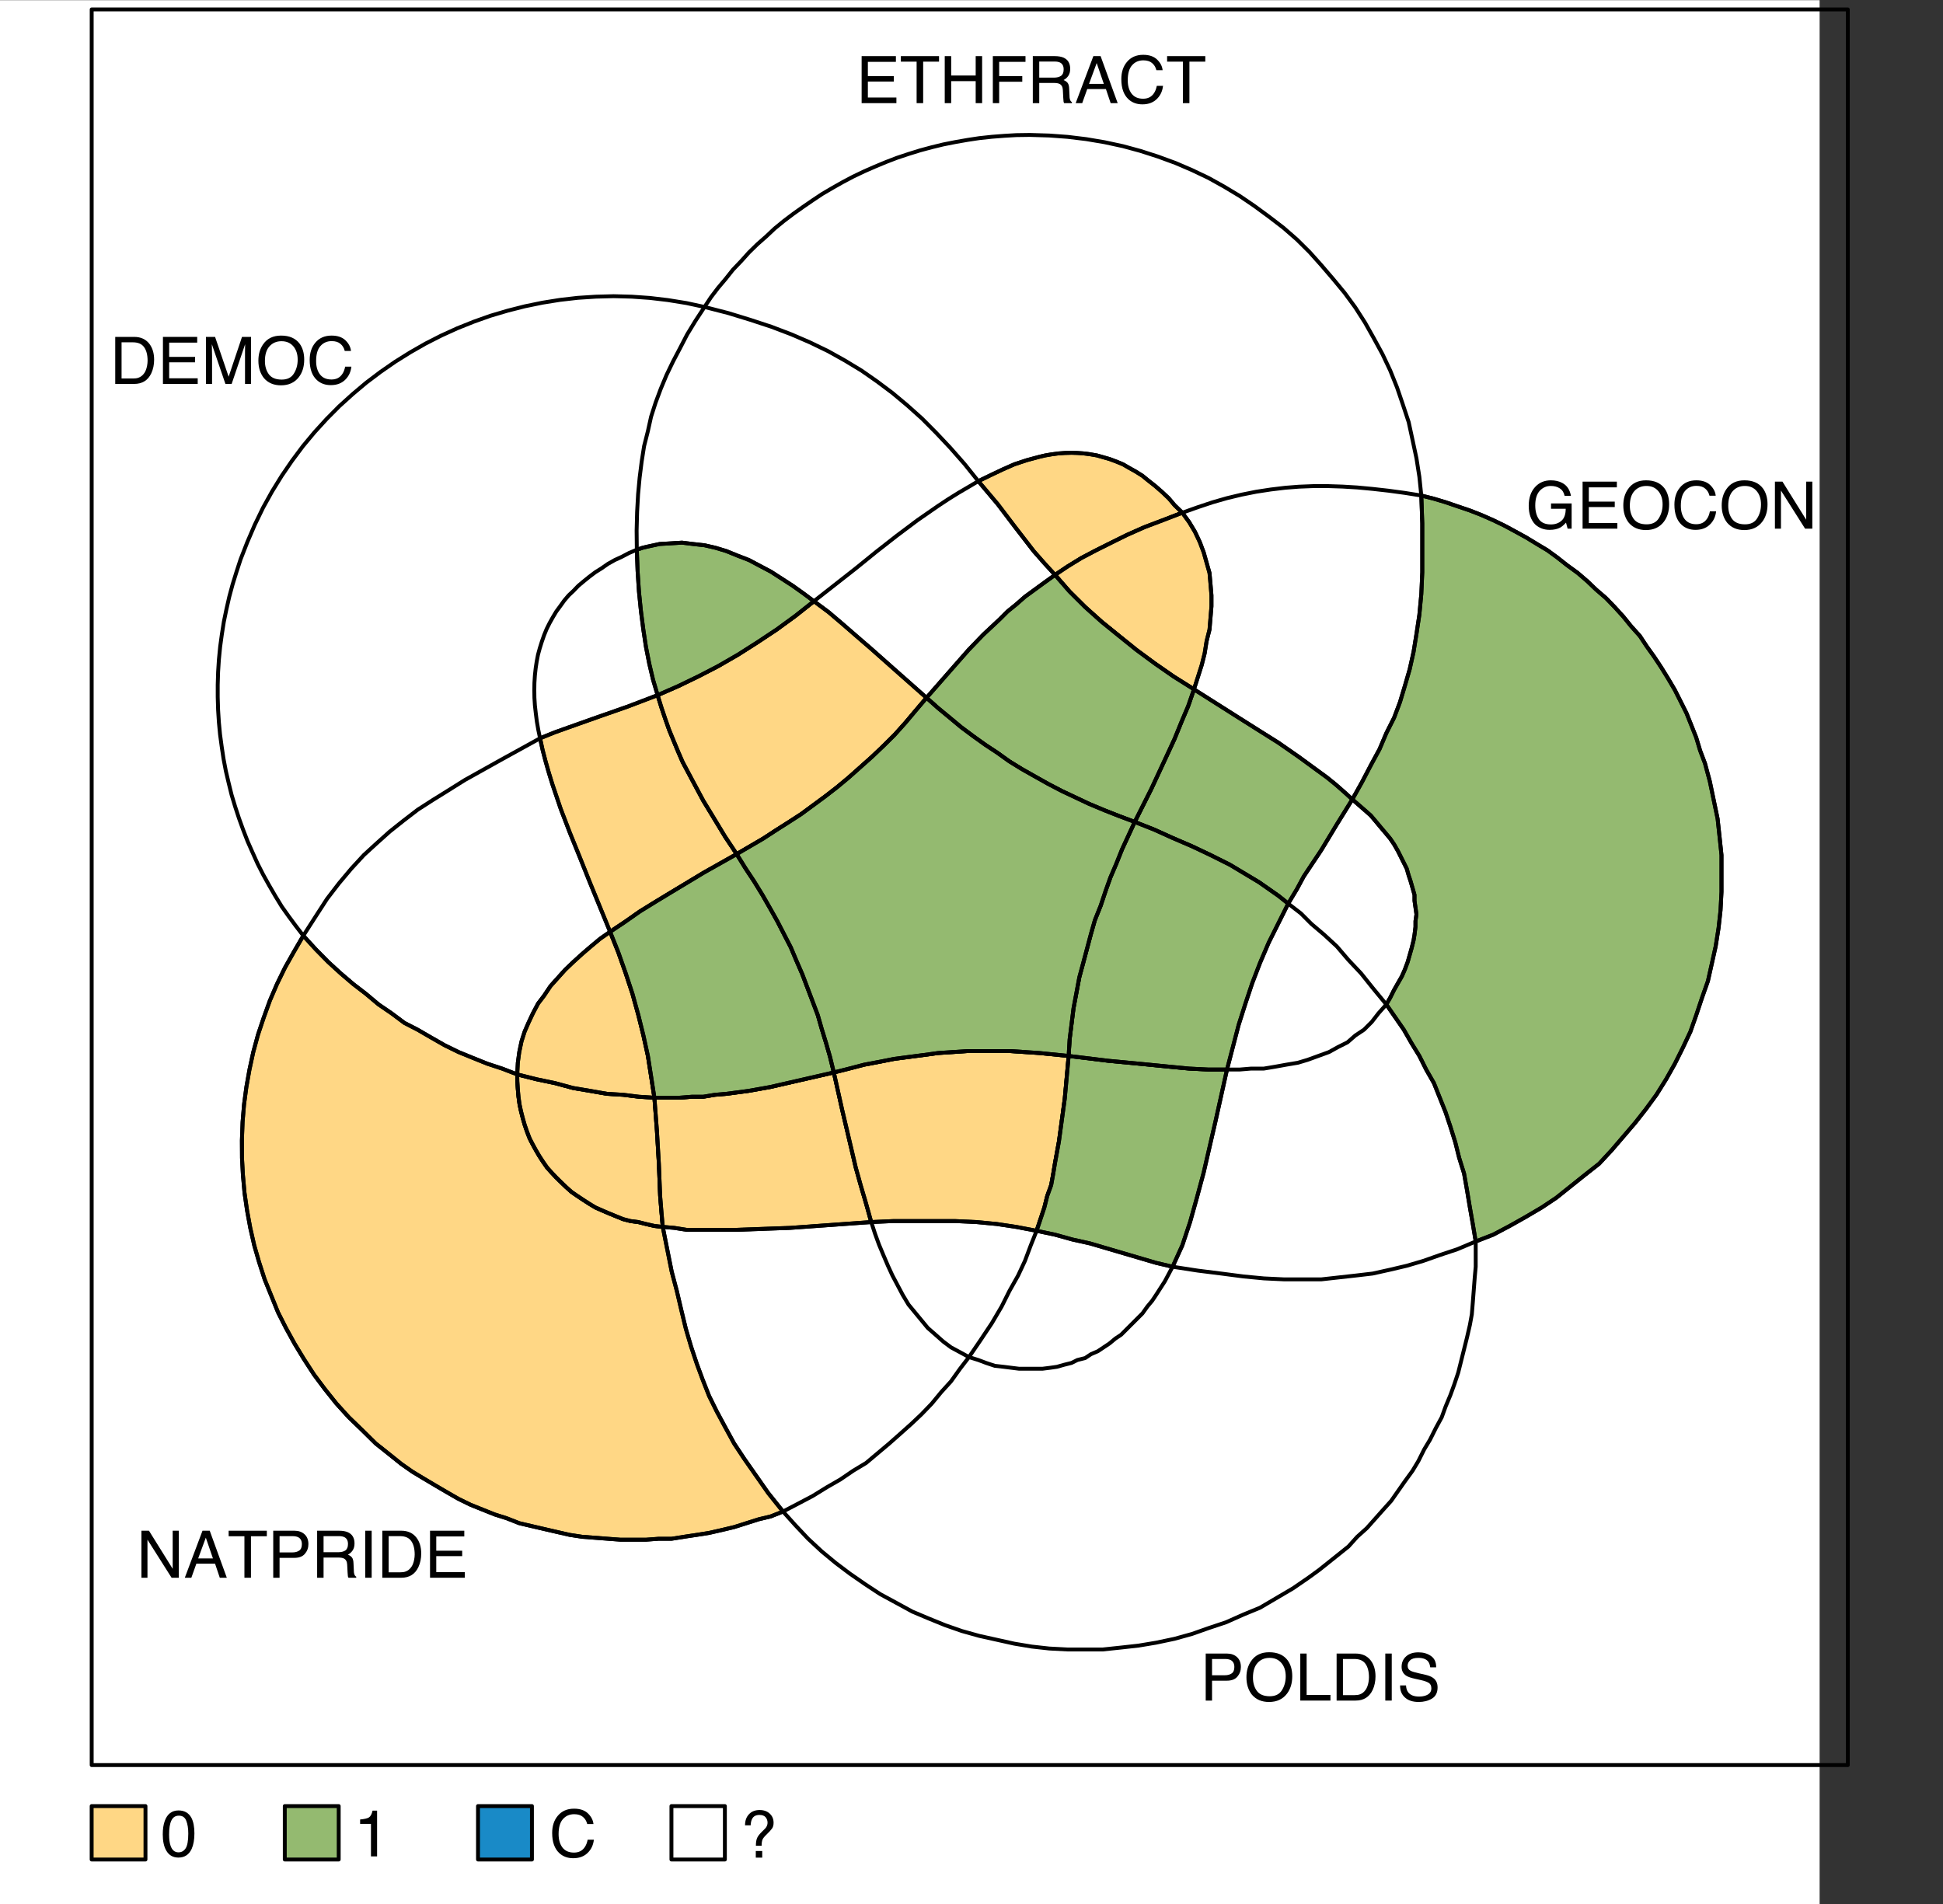 <?xml version="1.0" encoding="UTF-8" standalone="no"?>
<svg
     xmlns:dc="http://purl.org/dc/elements/1.1/"
     xmlns:cc="http://creativecommons.org/ns#"
     xmlns:rdf="http://www.w3.org/1999/02/22-rdf-syntax-ns#"
     xmlns:svg="http://www.w3.org/2000/svg"
     xmlns="http://www.w3.org/2000/svg"
     xmlns:xlink="http://www.w3.org/1999/xlink"
     xmlns:sodipodi="http://sodipodi.sourceforge.net/DTD/sodipodi-0.dtd"
     xmlns:inkscape="http://www.inkscape.org/namespaces/inkscape"
     width="250"
     height="245"
     viewBox="0 0 200 196"
     version="1.1"
     id="svg2"
     inkscape:version="0.91 r13725"
     sodipodi:docname="vennCVF.svg">
    <rect x="0" y="0" width="200" height="196" fill="#333333" stroke="none"/>
    <sodipodi:namedview
         pagecolor="#ffffff"
         bordercolor="#666666"
         borderopacity="1"
         objecttolerance="10"
         gridtolerance="10"
         guidetolerance="10"
         inkscape:pageopacity="0"
         inkscape:pageshadow="2"
         inkscape:window-width="1423"
         inkscape:window-height="809"
         id="namedview217"
         showgrid="false"
         inkscape:showpageshadow="false"
         fit-margin-top="0"
         fit-margin-left="0"
         fit-margin-right="0"
         fit-margin-bottom="0"
         units="px"
         inkscape:zoom="2.269"
         inkscape:cx="143.1"
         inkscape:cy="128.3"
         inkscape:window-x="0"
         inkscape:window-y="0"
         inkscape:window-maximized="0"
         inkscape:current-layer="svg2" />
    <defs
         id="defs4">
        <g
             id="g6">
            <symbol
                 overflow="visible"
                 id="glyph0-0"
                 style="overflow:visible">
                <path
                     style="stroke:none"
                     d="M 0.328,0 0.328,-7.312 6.141,-7.312 6.141,0 Z M 5.219,-0.922 5.219,-6.406 1.25,-6.406 1.25,-0.922 Z"
                     id="path9"
                     inkscape:connector-curvature="0" />
            </symbol>
            <symbol
                 overflow="visible"
                 id="glyph0-1"
                 style="overflow:visible">
                <path
                     style="stroke:none"
                     d="M 3.594,-0.844 C 3.926,-0.844 4.195,-0.879 4.406,-0.953 4.789,-1.078 5.109,-1.328 5.359,-1.703 5.555,-1.992 5.695,-2.367 5.781,-2.828 5.832,-3.109 5.859,-3.367 5.859,-3.609 5.859,-4.516 5.676,-5.219 5.312,-5.719 4.957,-6.219 4.379,-6.469 3.578,-6.469 L 1.812,-6.469 1.812,-0.844 Z M 0.828,-7.312 3.781,-7.312 C 4.789,-7.312 5.57,-6.957 6.125,-6.25 6.625,-5.602 6.875,-4.773 6.875,-3.766 6.875,-2.992 6.727,-2.289 6.437,-1.656 5.914,-0.551 5.031,0 3.781,0 L 0.828,0 Z"
                     id="path12"
                     inkscape:connector-curvature="0" />
            </symbol>
            <symbol
                 overflow="visible"
                 id="glyph0-2"
                 style="overflow:visible">
                <path
                     style="stroke:none"
                     d="M 0.875,-7.312 6.203,-7.312 6.203,-6.422 1.844,-6.422 1.844,-4.203 5.875,-4.203 5.875,-3.359 1.844,-3.359 1.844,-0.875 6.281,-0.875 6.281,0 0.875,0 Z M 3.578,-7.312 Z"
                     id="path15"
                     inkscape:connector-curvature="0" />
            </symbol>
            <symbol
                 overflow="visible"
                 id="glyph0-3"
                 style="overflow:visible">
                <path
                     style="stroke:none"
                     d="M 0.75,-7.312 2.172,-7.312 4.281,-1.125 6.359,-7.312 7.766,-7.312 7.766,0 6.828,0 6.828,-4.312 C 6.828,-4.469 6.828,-4.719 6.828,-5.062 6.836,-5.406 6.844,-5.773 6.844,-6.172 L 4.75,0 3.781,0 1.672,-6.172 1.672,-5.953 C 1.672,-5.766 1.676,-5.488 1.687,-5.125 1.695,-4.758 1.703,-4.488 1.703,-4.312 L 1.703,0 0.75,0 Z"
                     id="path18"
                     inkscape:connector-curvature="0" />
            </symbol>
            <symbol
                 overflow="visible"
                 id="glyph0-4"
                 style="overflow:visible">
                <path
                     style="stroke:none"
                     d="M 3.938,-7.516 C 5.227,-7.516 6.187,-7.098 6.812,-6.266 7.289,-5.617 7.531,-4.789 7.531,-3.781 7.531,-2.688 7.254,-1.781 6.703,-1.062 6.047,-0.207 5.117,0.219 3.922,0.219 2.797,0.219 1.91,-0.156 1.266,-0.906 0.691,-1.625 0.406,-2.531 0.406,-3.625 0.406,-4.613 0.648,-5.457 1.141,-6.156 1.766,-7.062 2.695,-7.516 3.938,-7.516 Z M 4.031,-0.672 C 4.906,-0.672 5.535,-0.984 5.922,-1.609 6.316,-2.234 6.516,-2.953 6.516,-3.766 6.516,-4.629 6.289,-5.32 5.844,-5.844 5.395,-6.375 4.781,-6.641 4,-6.641 3.238,-6.641 2.617,-6.379 2.141,-5.859 1.66,-5.336 1.422,-4.57 1.422,-3.563 1.422,-2.75 1.625,-2.063 2.031,-1.5 2.445,-0.945 3.113,-0.672 4.031,-0.672 Z M 3.969,-7.516 Z"
                     id="path21"
                     inkscape:connector-curvature="0" />
            </symbol>
            <symbol
                 overflow="visible"
                 id="glyph0-5"
                 style="overflow:visible">
                <path
                     style="stroke:none"
                     d="M 3.859,-7.516 C 4.785,-7.516 5.504,-7.27 6.016,-6.781 6.523,-6.289 6.812,-5.738 6.875,-5.125 L 5.906,-5.125 C 5.789,-5.594 5.566,-5.961 5.234,-6.234 4.91,-6.516 4.457,-6.656 3.875,-6.656 3.156,-6.656 2.57,-6.398 2.125,-5.891 1.676,-5.391 1.453,-4.613 1.453,-3.563 1.453,-2.707 1.648,-2.016 2.047,-1.484 2.453,-0.953 3.051,-0.688 3.844,-0.688 4.582,-0.688 5.141,-0.969 5.516,-1.531 5.723,-1.82 5.875,-2.207 5.969,-2.688 L 6.937,-2.688 C 6.852,-1.914 6.566,-1.27 6.078,-0.75 5.504,-0.125 4.723,0.188 3.734,0.188 2.879,0.188 2.164,-0.066 1.594,-0.578 0.832,-1.266 0.453,-2.316 0.453,-3.734 0.453,-4.816 0.738,-5.703 1.312,-6.391 1.926,-7.141 2.773,-7.516 3.859,-7.516 Z M 3.656,-7.516 Z"
                     id="path24"
                     inkscape:connector-curvature="0" />
            </symbol>
            <symbol
                 overflow="visible"
                 id="glyph0-6"
                 style="overflow:visible">
                <path
                     style="stroke:none"
                     d="M 6.109,-7.312 6.109,-6.453 3.641,-6.453 3.641,0 2.625,0 2.625,-6.453 0.172,-6.453 0.172,-7.312 Z"
                     id="path27"
                     inkscape:connector-curvature="0" />
            </symbol>
            <symbol
                 overflow="visible"
                 id="glyph0-7"
                 style="overflow:visible">
                <path
                     style="stroke:none"
                     d="M 0.797,-7.312 1.797,-7.312 1.797,-4.297 5.609,-4.297 5.609,-7.312 6.609,-7.312 6.609,0 5.609,0 5.609,-3.422 1.797,-3.422 1.797,0 0.797,0 Z"
                     id="path30"
                     inkscape:connector-curvature="0" />
            </symbol>
            <symbol
                 overflow="visible"
                 id="glyph0-8"
                 style="overflow:visible">
                <path
                     style="stroke:none"
                     d="M 0.875,-7.312 5.953,-7.312 5.953,-6.422 1.859,-6.422 1.859,-4.203 5.453,-4.203 5.453,-3.328 1.859,-3.328 1.859,0 0.875,0 Z"
                     id="path33"
                     inkscape:connector-curvature="0" />
            </symbol>
            <symbol
                 overflow="visible"
                 id="glyph0-9"
                 style="overflow:visible">
                <path
                     style="stroke:none"
                     d="M 4.187,-3.969 C 4.645,-3.969 5.008,-4.062 5.281,-4.25 5.551,-4.437 5.687,-4.77 5.687,-5.25 5.687,-5.77 5.5,-6.125 5.125,-6.312 4.914,-6.414 4.645,-6.469 4.312,-6.469 L 1.891,-6.469 1.891,-3.969 Z M 0.891,-7.312 4.281,-7.312 C 4.844,-7.312 5.305,-7.234 5.672,-7.078 6.359,-6.766 6.703,-6.187 6.703,-5.344 6.703,-4.906 6.609,-4.547 6.422,-4.266 6.242,-3.984 5.992,-3.758 5.672,-3.594 5.953,-3.477 6.164,-3.328 6.312,-3.141 6.457,-2.953 6.535,-2.645 6.547,-2.219 L 6.594,-1.234 C 6.594,-0.953 6.613,-0.742 6.656,-0.609 6.719,-0.379 6.82,-0.234 6.969,-0.172 L 6.969,0 5.766,0 C 5.723,-0.062 5.691,-0.141 5.672,-0.234 5.66,-0.336 5.645,-0.535 5.625,-0.828 L 5.562,-2.047 C 5.539,-2.523 5.363,-2.844 5.031,-3 4.844,-3.094 4.547,-3.141 4.141,-3.141 L 1.891,-3.141 1.891,0 0.891,0 Z"
                     id="path36"
                     inkscape:connector-curvature="0" />
            </symbol>
            <symbol
                 overflow="visible"
                 id="glyph0-10"
                 style="overflow:visible">
                <path
                     style="stroke:none"
                     d="M 4.531,-3 3.422,-6.234 2.234,-3 Z M 2.906,-7.312 4.031,-7.312 6.687,0 5.594,0 4.859,-2.188 1.953,-2.188 1.172,0 0.156,0 Z M 3.422,-7.312 Z"
                     id="path39"
                     inkscape:connector-curvature="0" />
            </symbol>
            <symbol
                 overflow="visible"
                 id="glyph0-11"
                 style="overflow:visible">
                <path
                     style="stroke:none"
                     d="M 3.938,-7.516 C 4.625,-7.516 5.219,-7.379 5.719,-7.109 6.445,-6.723 6.895,-6.055 7.062,-5.109 L 6.078,-5.109 C 5.961,-5.641 5.711,-6.023 5.328,-6.266 4.953,-6.516 4.484,-6.641 3.922,-6.641 3.242,-6.641 2.672,-6.383 2.203,-5.875 1.742,-5.363 1.516,-4.609 1.516,-3.609 1.516,-2.734 1.703,-2.02 2.078,-1.469 2.461,-0.926 3.086,-0.656 3.953,-0.656 4.609,-0.656 5.156,-0.848 5.594,-1.234 6.031,-1.617 6.25,-2.238 6.25,-3.094 L 3.969,-3.094 3.969,-3.922 7.172,-3.922 7.172,0 6.547,0 6.297,-0.938 C 5.961,-0.57 5.664,-0.316 5.406,-0.172 4.969,0.066 4.414,0.188 3.75,0.188 2.883,0.188 2.141,-0.086 1.516,-0.641 0.836,-1.348 0.5,-2.316 0.5,-3.547 0.5,-4.773 0.828,-5.75 1.484,-6.469 2.117,-7.164 2.938,-7.516 3.938,-7.516 Z M 3.781,-7.516 Z"
                     id="path42"
                     inkscape:connector-curvature="0" />
            </symbol>
            <symbol
                 overflow="visible"
                 id="glyph0-12"
                 style="overflow:visible">
                <path
                     style="stroke:none"
                     d="M 0.781,-7.312 1.953,-7.312 5.641,-1.391 5.641,-7.312 6.594,-7.312 6.594,0 5.469,0 1.719,-5.922 1.719,0 0.781,0 Z M 3.609,-7.312 Z"
                     id="path45"
                     inkscape:connector-curvature="0" />
            </symbol>
            <symbol
                 overflow="visible"
                 id="glyph0-13"
                 style="overflow:visible">
                <path
                     style="stroke:none"
                     d="M 0.875,-7.312 4.172,-7.312 C 4.816,-7.312 5.336,-7.129 5.734,-6.766 6.141,-6.398 6.344,-5.883 6.344,-5.219 6.344,-4.645 6.16,-4.145 5.797,-3.719 5.441,-3.301 4.898,-3.094 4.172,-3.094 L 1.859,-3.094 1.859,0 0.875,0 Z M 5.328,-5.219 C 5.328,-5.75 5.129,-6.113 4.734,-6.312 4.516,-6.414 4.219,-6.469 3.844,-6.469 L 1.859,-6.469 1.859,-3.938 3.844,-3.938 C 4.281,-3.938 4.633,-4.031 4.906,-4.219 5.187,-4.406 5.328,-4.738 5.328,-5.219 Z"
                     id="path48"
                     inkscape:connector-curvature="0" />
            </symbol>
            <symbol
                 overflow="visible"
                 id="glyph0-14"
                 style="overflow:visible">
                <path
                     style="stroke:none"
                     d="M 0.781,-7.312 1.766,-7.312 1.766,-0.875 5.469,-0.875 5.469,0 0.781,0 Z"
                     id="path51"
                     inkscape:connector-curvature="0" />
            </symbol>
            <symbol
                 overflow="visible"
                 id="glyph0-15"
                 style="overflow:visible">
                <path
                     style="stroke:none"
                     d="M 1,-7.312 2,-7.312 2,0 1,0 Z"
                     id="path54"
                     inkscape:connector-curvature="0" />
            </symbol>
            <symbol
                 overflow="visible"
                 id="glyph0-16"
                 style="overflow:visible">
                <path
                     style="stroke:none"
                     d="M 1.422,-2.359 C 1.441,-1.941 1.539,-1.602 1.719,-1.344 2.051,-0.863 2.629,-0.625 3.453,-0.625 3.828,-0.625 4.164,-0.676 4.469,-0.781 5.062,-0.988 5.359,-1.359 5.359,-1.891 5.359,-2.285 5.234,-2.566 4.984,-2.734 4.734,-2.898 4.336,-3.047 3.797,-3.172 L 2.813,-3.391 C 2.164,-3.535 1.707,-3.695 1.437,-3.875 0.969,-4.187 0.734,-4.645 0.734,-5.25 0.734,-5.906 0.961,-6.441 1.422,-6.859 1.879,-7.285 2.523,-7.5 3.359,-7.5 4.117,-7.5 4.766,-7.312 5.297,-6.937 5.836,-6.57 6.109,-5.984 6.109,-5.172 L 5.187,-5.172 C 5.133,-5.566 5.023,-5.867 4.859,-6.078 4.555,-6.453 4.047,-6.641 3.328,-6.641 2.742,-6.641 2.32,-6.516 2.063,-6.266 1.801,-6.023 1.672,-5.742 1.672,-5.422 1.672,-5.055 1.82,-4.797 2.125,-4.641 2.32,-4.523 2.766,-4.391 3.453,-4.234 L 4.484,-4 C 4.973,-3.883 5.352,-3.727 5.625,-3.531 6.094,-3.195 6.328,-2.703 6.328,-2.047 6.328,-1.234 6.031,-0.648 5.437,-0.297 4.852,0.047 4.172,0.219 3.391,0.219 2.473,0.219 1.758,-0.016 1.25,-0.484 0.738,-0.941 0.488,-1.566 0.5,-2.359 Z M 3.422,-7.516 Z"
                     id="path57"
                     inkscape:connector-curvature="0" />
            </symbol>
            <symbol
                 overflow="visible"
                 id="glyph0-17"
                 style="overflow:visible">
                <path
                     style="stroke:none"
                     d="M 2.766,-7.141 C 3.68,-7.141 4.348,-6.758 4.766,-6 5.078,-5.406 5.234,-4.598 5.234,-3.578 5.234,-2.609 5.094,-1.805 4.812,-1.172 4.395,-0.266 3.707,0.188 2.75,0.188 1.895,0.188 1.258,-0.18 0.844,-0.922 0.488,-1.547 0.312,-2.379 0.312,-3.422 0.312,-4.234 0.414,-4.93 0.625,-5.516 1.02,-6.598 1.734,-7.141 2.766,-7.141 Z M 2.75,-0.625 C 3.219,-0.625 3.586,-0.828 3.859,-1.234 4.141,-1.648 4.281,-2.422 4.281,-3.547 4.281,-4.348 4.176,-5.008 3.969,-5.531 3.77,-6.062 3.383,-6.328 2.813,-6.328 2.281,-6.328 1.895,-6.078 1.656,-5.578 1.414,-5.086 1.297,-4.359 1.297,-3.391 1.297,-2.66 1.375,-2.078 1.531,-1.641 1.77,-0.961 2.176,-0.625 2.75,-0.625 Z"
                     id="path60"
                     inkscape:connector-curvature="0" />
            </symbol>
            <symbol
                 overflow="visible"
                 id="glyph0-18"
                 style="overflow:visible">
                <path
                     style="stroke:none"
                     d="M 0.969,-5.047 0.969,-5.734 C 1.625,-5.797 2.078,-5.898 2.328,-6.047 2.586,-6.203 2.781,-6.555 2.906,-7.109 L 3.609,-7.109 3.609,0 2.656,0 2.656,-5.047 Z"
                     id="path63"
                     inkscape:connector-curvature="0" />
            </symbol>
            <symbol
                 overflow="visible"
                 id="glyph0-19"
                 style="overflow:visible">
                <path
                     style="stroke:none"
                     d="M 2.453,-1.031 3.453,-1.031 3.453,0 2.453,0 Z M 0.781,-5.031 C 0.781,-5.75 0.984,-6.32 1.391,-6.75 1.797,-7.187 2.348,-7.406 3.047,-7.406 3.703,-7.406 4.227,-7.219 4.625,-6.844 5.02,-6.477 5.219,-6.004 5.219,-5.422 5.219,-5.066 5.145,-4.781 5,-4.562 4.852,-4.344 4.562,-4.02 4.125,-3.594 3.801,-3.289 3.594,-3.031 3.5,-2.813 3.406,-2.594 3.359,-2.273 3.359,-1.859 L 2.469,-1.859 C 2.469,-2.336 2.523,-2.723 2.641,-3.016 2.754,-3.305 3.004,-3.641 3.391,-4.016 L 3.781,-4.406 C 3.906,-4.52 4.004,-4.633 4.078,-4.75 4.211,-4.969 4.281,-5.195 4.281,-5.437 4.281,-5.758 4.18,-6.039 3.984,-6.281 3.785,-6.52 3.461,-6.641 3.016,-6.641 2.461,-6.641 2.082,-6.43 1.875,-6.016 1.75,-5.785 1.676,-5.457 1.656,-5.031 Z"
                     id="path66"
                     inkscape:connector-curvature="0" />
            </symbol>
        </g>
    </defs>
    <rect
         id="rect69"
         style="fill:#ffffff;fill-opacity:1;stroke:none"
         height="196"
         width="187.3"
         y="0.019"
         x="0" />
    <path
         inkscape:connector-curvature="0"
         id="path71"
         d="M 53.24,110.6 53.25,111.3 53.3,112.1 53.37,112.9 53.48,113.7 53.63,114.4 53.81,115.1 54.01,115.8 54.25,116.5 54.52,117.2 54.83,117.8 55.16,118.4 55.51,119 55.9,119.6 56.32,120.2 56.77,120.7 57.24,121.2 57.75,121.7 58.27,122.2 58.83,122.7 59.41,123.1 60.01,123.5 60.63,123.9 61.29,124.3 61.97,124.6 62.67,124.9 63.4,125.2 64.14,125.5 64.91,125.7 65.7,125.8 66.49,126 67.36,126.2 68.22,126.3 69.14,130.9 69.67,132.9 70.14,134.9 70.6,136.8 71.13,138.6 71.73,140.4 72.32,142 72.99,143.7 73.78,145.3 74.64,146.9 75.57,148.6 76.63,150.2 77.82,151.9 79.08,153.7 80.6,155.6 79.34,156.1 78.09,156.4 76.83,156.8 75.57,157.2 74.31,157.5 72.99,157.8 71.73,158 70.4,158.2 69.14,158.4 67.82,158.4 66.49,158.5 65.18,158.5 63.87,158.5 62.55,158.4 61.24,158.3 59.93,158.2 58.63,158 57.32,157.7 56.02,157.4 54.73,157.1 53.45,156.8 52.18,156.3 50.92,155.9 49.67,155.4 48.43,154.9 47.2,154.3 45.98,153.6 44.79,152.9 43.61,152.2 42.45,151.5 41.31,150.7 40.19,149.8 38.68,148.6 37.26,147.2 35.91,145.9 34.64,144.5 33.44,143 32.32,141.5 31.28,139.9 30.31,138.3 29.43,136.7 28.62,135.1 27.89,133.3 27.24,131.7 26.66,129.9 26.17,128.2 25.76,126.4 25.43,124.6 25.17,122.8 25,120.9 24.91,119.2 24.9,117.4 24.97,115.5 25.12,113.7 25.36,111.9 25.68,110.1 26.07,108.3 26.56,106.5 27.13,104.8 27.78,103 28.51,101.3 29.33,99.62 30.23,98.02 31.22,96.32 32.5,97.72 33.78,99.02 35.07,100.2 36.36,101.3 37.66,102.3 38.97,103.4 40.29,104.3 41.63,105.3 42.99,106 44.37,106.8 45.77,107.6 47.2,108.3 48.67,108.9 50.16,109.5 51.68,110 Z"
         style="fill:#ffd785;fill-opacity:1;fill-rule:nonzero;stroke:#000000;stroke-width:0.4;stroke-linecap:round;stroke-linejoin:round;stroke-miterlimit:10;stroke-dasharray:none;stroke-opacity:1" />
    <path
         inkscape:connector-curvature="0"
         id="path73"
         d="M 53.24,110.6 53.25,111.3 53.3,112.1 53.37,112.9 53.48,113.7 53.63,114.4 53.81,115.1 54.01,115.8 54.25,116.5 54.52,117.2 54.83,117.8 55.16,118.4 55.51,119 55.9,119.6 56.32,120.2 56.77,120.7 57.24,121.2 57.75,121.7 58.27,122.2 58.83,122.7 59.41,123.1 60.01,123.5 60.63,123.9 61.29,124.3 61.97,124.6 62.67,124.9 63.4,125.2 64.14,125.5 64.91,125.7 65.7,125.8 66.49,126 67.36,126.2 68.22,126.3 68.08,124.7 67.95,123.1 67.82,119.8 67.62,116.4 67.49,114.7 67.36,113 65.77,112.9 64.16,112.7 62.49,112.6 60.77,112.3 58.99,112 57.14,111.5 55.23,111.1 Z"
         style="fill:#ffd785;fill-opacity:1;fill-rule:nonzero;stroke:#000000;stroke-width:0.4;stroke-linecap:round;stroke-linejoin:round;stroke-miterlimit:10;stroke-dasharray:none;stroke-opacity:1" />
    <path
         inkscape:connector-curvature="0"
         id="path75"
         d="M 68.22,126.3 69.41,126.4 70.67,126.6 71.93,126.6 73.18,126.6 75.83,126.6 78.55,126.5 81.33,126.4 84.11,126.2 89.68,125.8 89.15,123.9 88.62,122.1 88.09,120.2 87.62,118.2 86.7,114.3 85.83,110.4 81.46,111.4 79.28,111.9 77.03,112.3 74.77,112.6 73.58,112.7 72.39,112.9 71.2,112.9 69.94,113 68.68,113 67.36,113 67.49,114.7 67.62,116.4 67.82,119.8 67.95,123.1 68.08,124.7 Z"
         style="fill:#ffd785;fill-opacity:1;fill-rule:nonzero;stroke:#000000;stroke-width:0.4;stroke-linecap:round;stroke-linejoin:round;stroke-miterlimit:10;stroke-dasharray:none;stroke-opacity:1" />
    <path
         inkscape:connector-curvature="0"
         id="path77"
         d="M 121.7,52.78 119.7,53.55 117.8,54.27 116,55.07 114.4,55.86 112.8,56.66 111.3,57.45 109.9,58.31 108.6,59.18 107.5,57.98 106.4,56.73 104.5,54.27 102.7,51.9 100.7,49.53 102,48.9 103.2,48.33 104.4,47.8 105.7,47.37 107,47.02 107.6,46.88 108.3,46.76 108.9,46.68 109.6,46.63 110.3,46.61 110.9,46.63 111.5,46.67 112.2,46.76 112.9,46.88 113.5,47.05 114.2,47.25 114.9,47.51 115.6,47.8 116.2,48.15 116.9,48.54 117.6,48.98 118.2,49.47 118.9,50.02 119.6,50.63 120.3,51.29 120.9,52 Z"
         style="fill:#ffd785;fill-opacity:1;fill-rule:nonzero;stroke:#000000;stroke-width:0.4;stroke-linecap:round;stroke-linejoin:round;stroke-miterlimit:10;stroke-dasharray:none;stroke-opacity:1" />
    <path
         inkscape:connector-curvature="0"
         id="path79"
         d="M 121.7,52.78 119.7,53.55 117.8,54.27 116,55.07 114.4,55.86 112.8,56.66 111.3,57.45 109.9,58.31 108.6,59.18 110.1,60.9 111.7,62.49 113.4,64.01 115.2,65.47 117,66.92 118.9,68.32 120.8,69.64 122.9,70.96 123.3,69.71 123.7,68.45 124,67.26 124.2,66 124.5,64.81 124.6,63.61 124.7,62.42 124.7,61.29 124.6,60.1 124.5,58.98 124.2,57.92 123.9,56.86 123.5,55.8 123,54.74 122.4,53.74 Z"
         style="fill:#ffd785;fill-opacity:1;fill-rule:nonzero;stroke:#000000;stroke-width:0.4;stroke-linecap:round;stroke-linejoin:round;stroke-miterlimit:10;stroke-dasharray:none;stroke-opacity:1" />
    <path
         inkscape:connector-curvature="0"
         id="path81"
         d="M 89.68,125.8 91.93,125.7 94.11,125.7 96.23,125.7 98.35,125.7 100.5,125.8 102.6,126 104.6,126.3 106.7,126.7 107.1,125.5 107.5,124.3 107.8,123.1 108.2,122 108.4,120.9 108.6,119.7 109,117.5 109.3,115.3 109.6,113.1 110,108.7 107,108.4 105.5,108.3 104,108.2 102.5,108.2 101.1,108.2 99.54,108.2 98.09,108.3 96.56,108.4 95.11,108.6 93.58,108.8 92.06,109 90.54,109.3 88.95,109.6 87.42,110 85.83,110.4 86.7,114.3 87.62,118.2 88.09,120.2 88.62,122.1 89.15,123.9 Z"
         style="fill:#ffd785;fill-opacity:1;fill-rule:nonzero;stroke:#000000;stroke-width:0.4;stroke-linecap:round;stroke-linejoin:round;stroke-miterlimit:10;stroke-dasharray:none;stroke-opacity:1" />
    <path
         inkscape:connector-curvature="0"
         id="path83"
         d="M 75.83,87.92 72.46,89.82 69.14,91.82 67.49,92.82 65.87,93.82 64.3,94.92 62.8,95.92 60.71,90.82 59.67,88.22 58.66,85.73 57.72,83.28 56.87,80.77 56.5,79.57 56.16,78.38 55.85,77.19 55.59,76 57.07,75.4 58.55,74.87 61.54,73.81 64.57,72.75 66.12,72.16 67.69,71.56 68.08,72.82 68.48,74.01 68.88,75.14 69.34,76.26 69.81,77.39 70.27,78.45 71.33,80.44 72.39,82.42 73.52,84.28 74.64,86.13 Z"
         style="fill:#ffd785;fill-opacity:1;fill-rule:nonzero;stroke:#000000;stroke-width:0.4;stroke-linecap:round;stroke-linejoin:round;stroke-miterlimit:10;stroke-dasharray:none;stroke-opacity:1" />
    <path
         inkscape:connector-curvature="0"
         id="path85"
         d="M 62.8,95.92 61.79,96.62 60.83,97.42 59.9,98.22 59.02,99.02 58.18,99.82 57.39,100.7 56.67,101.5 56,102.5 55.39,103.3 54.86,104.3 54.39,105.3 54,106.2 53.68,107.2 53.45,108.3 53.3,109.4 53.24,110.6 55.23,111.1 57.14,111.5 58.99,112 60.77,112.3 62.49,112.6 64.16,112.7 65.77,112.9 67.36,113 67.02,110.8 66.69,108.7 66.23,106.6 65.71,104.5 65.1,102.3 64.41,100.2 63.64,98.02 Z"
         style="fill:#ffd785;fill-opacity:1;fill-rule:nonzero;stroke:#000000;stroke-width:0.4;stroke-linecap:round;stroke-linejoin:round;stroke-miterlimit:10;stroke-dasharray:none;stroke-opacity:1" />
    <path
         inkscape:connector-curvature="0"
         id="path87"
         d="M 95.37,71.83 94.25,73.15 93.19,74.41 92.06,75.67 90.93,76.79 89.74,77.92 88.55,78.98 87.36,80.04 86.17,81.03 84.97,81.96 83.71,82.89 82.46,83.81 81.13,84.67 79.87,85.47 78.55,86.33 75.83,87.92 74.64,86.13 73.52,84.28 72.39,82.42 71.33,80.44 70.27,78.45 69.81,77.39 69.34,76.26 68.88,75.14 68.48,74.01 68.08,72.82 67.69,71.56 69.81,70.63 71.86,69.64 73.91,68.58 75.97,67.39 77.95,66.13 79.94,64.81 81.86,63.41 83.78,61.89 85.3,63.02 86.7,64.21 88.15,65.47 89.61,66.73 92.52,69.31 Z"
         style="fill:#ffd785;fill-opacity:1;fill-rule:nonzero;stroke:#000000;stroke-width:0.4;stroke-linecap:round;stroke-linejoin:round;stroke-miterlimit:10;stroke-dasharray:none;stroke-opacity:1" />
    <path
         inkscape:connector-curvature="0"
         id="path89"
         d="M 151.9,127.8 153.7,127.1 155.4,126.2 157,125.3 158.7,124.3 160.2,123.3 161.7,122.1 163.2,120.9 164.6,119.8 165.9,118.4 167.1,117 168.3,115.6 169.4,114.2 170.5,112.7 171.5,111.1 172.4,109.5 173.2,107.9 174,106.2 174.6,104.5 175.2,102.7 175.8,101 176.2,99.22 176.6,97.42 176.9,95.52 177.1,93.72 177.2,91.82 177.2,90.02 177.2,88.02 177,86.13 176.8,84.28 176.4,82.36 176,80.44 175.5,78.58 175,77.26 174.6,75.93 174.1,74.67 173.6,73.42 173,72.22 172.4,71.03 171.7,69.84 171,68.71 170.3,67.65 169.5,66.53 168.8,65.47 167.9,64.47 167.1,63.48 166.2,62.49 165.3,61.56 164.3,60.7 163.4,59.84 162.4,58.98 161.3,58.18 160.3,57.39 159.3,56.66 158.2,56 157.1,55.33 155.9,54.67 154.8,54.08 153.7,53.55 152.5,53.02 151.3,52.55 150,52.11 148.8,51.7 147.6,51.34 146.3,51.01 146.4,53.88 146.4,56.53 146.4,58.91 146.3,61.16 146.1,63.28 145.8,65.27 145.5,67.12 145.1,68.91 144.6,70.63 144.1,72.29 143.5,73.88 142.7,75.47 142,77.12 141.1,78.78 140.2,80.5 139.2,82.29 140.5,83.42 141.1,83.95 141.6,84.54 142.1,85.14 142.6,85.73 143.1,86.33 143.5,86.92 143.9,87.62 144.2,88.22 144.5,88.82 144.8,89.42 145,90.12 145.2,90.72 145.4,91.42 145.6,92.12 145.6,92.72 145.7,93.42 145.8,94.12 145.7,94.82 145.7,95.42 145.6,96.22 145.5,96.82 145.3,97.62 145.1,98.32 144.9,99.02 144.6,99.82 144.3,100.5 143.9,101.2 143.5,101.9 143.1,102.7 142.7,103.4 143.6,104.7 144.5,106 145.3,107.4 146.1,108.7 146.8,110.1 147.6,111.5 148.2,113 148.8,114.5 149.3,116 149.8,117.6 150.2,119.2 150.7,120.8 151,122.5 151.3,124.3 151.6,126 Z"
         style="fill:#94ba70;fill-opacity:1;fill-rule:nonzero;stroke:#000000;stroke-width:0.4;stroke-linecap:round;stroke-linejoin:round;stroke-miterlimit:10;stroke-dasharray:none;stroke-opacity:1" />
    <path
         inkscape:connector-curvature="0"
         id="path91"
         d="M 106.7,126.7 108.6,127.1 110.4,127.6 112.2,128 113.9,128.5 117.3,129.5 119,130 120.7,130.4 121.2,129.3 121.7,128.2 122.1,127 122.5,125.8 123.2,123.3 123.9,120.7 124.5,118.1 125.1,115.5 126.3,110.1 124.4,110.1 122.4,110 120.3,109.8 118.3,109.6 114.1,109.2 110,108.7 109.6,113.1 109.3,115.3 109,117.5 108.6,119.7 108.4,120.9 108.2,122 107.8,123.1 107.5,124.3 107.1,125.5 Z"
         style="fill:#94ba70;fill-opacity:1;fill-rule:nonzero;stroke:#000000;stroke-width:0.4;stroke-linecap:round;stroke-linejoin:round;stroke-miterlimit:10;stroke-dasharray:none;stroke-opacity:1" />
    <path
         inkscape:connector-curvature="0"
         id="path93"
         d="M 75.83,87.92 72.46,89.82 69.14,91.82 67.49,92.82 65.87,93.82 64.3,94.92 62.8,95.92 63.64,98.02 64.41,100.2 65.1,102.3 65.71,104.5 66.23,106.6 66.69,108.7 67.02,110.8 67.36,113 68.68,113 69.94,113 71.2,112.9 72.39,112.9 73.58,112.7 74.77,112.6 77.03,112.3 79.28,111.9 81.46,111.4 85.83,110.4 85.44,108.8 85.04,107.4 84.58,105.9 84.18,104.5 83.65,103.1 83.12,101.7 82.59,100.3 81.99,98.92 81.4,97.52 80.73,96.22 80.01,94.82 79.28,93.52 78.48,92.12 77.62,90.72 76.76,89.42 Z"
         style="fill:#94ba70;fill-opacity:1;fill-rule:nonzero;stroke:#000000;stroke-width:0.4;stroke-linecap:round;stroke-linejoin:round;stroke-miterlimit:10;stroke-dasharray:none;stroke-opacity:1" />
    <path
         inkscape:connector-curvature="0"
         id="path95"
         d="M 67.69,71.56 67.22,69.97 66.83,68.32 66.49,66.59 66.22,64.81 65.97,62.88 65.77,60.9 65.63,58.78 65.55,56.59 66.14,56.39 66.69,56.26 67.89,56 69.08,55.93 70.2,55.86 71.33,56 72.52,56.13 73.65,56.39 74.77,56.73 75.9,57.19 77.09,57.65 78.22,58.25 79.34,58.84 80.47,59.57 81.6,60.3 82.72,61.1 83.78,61.89 81.86,63.41 79.94,64.81 77.95,66.13 75.97,67.39 73.91,68.58 71.86,69.64 69.81,70.63 Z"
         style="fill:#94ba70;fill-opacity:1;fill-rule:nonzero;stroke:#000000;stroke-width:0.4;stroke-linecap:round;stroke-linejoin:round;stroke-miterlimit:10;stroke-dasharray:none;stroke-opacity:1" />
    <path
         inkscape:connector-curvature="0"
         id="path97"
         d="M 139.2,82.29 137.6,84.87 136,87.52 134.2,90.22 133.5,91.52 132.6,93.02 131.6,92.22 130.6,91.52 129.6,90.82 128.6,90.22 127.6,89.62 126.6,89.02 124.6,88.02 122.7,87.12 120.7,86.26 118.8,85.4 116.8,84.61 118.5,81.23 120.1,77.79 120.9,76.06 121.6,74.34 122.3,72.69 122.9,70.96 127.3,73.75 129.5,75.14 131.6,76.46 133.7,77.92 135.6,79.31 136.6,80.04 137.5,80.77 138.4,81.56 Z"
         style="fill:#94ba70;fill-opacity:1;fill-rule:nonzero;stroke:#000000;stroke-width:0.4;stroke-linecap:round;stroke-linejoin:round;stroke-miterlimit:10;stroke-dasharray:none;stroke-opacity:1" />
    <path
         inkscape:connector-curvature="0"
         id="path99"
         d="M 108.6,59.18 107.5,59.97 106.5,60.7 105.5,61.43 104.6,62.22 103.7,62.95 102.9,63.75 101.2,65.34 99.68,66.92 98.22,68.58 95.37,71.83 96.56,72.89 97.76,73.88 98.95,74.87 100.2,75.8 101.4,76.66 102.7,77.52 103.9,78.38 105.2,79.18 106.6,79.97 107.9,80.7 109.3,81.43 110.7,82.09 112.1,82.75 113.7,83.42 115.2,84.01 116.8,84.61 118.5,81.23 120.1,77.79 120.9,76.06 121.6,74.34 122.3,72.69 122.9,70.96 120.8,69.64 118.9,68.32 117,66.92 115.2,65.47 113.4,64.01 111.7,62.49 110.1,60.9 Z"
         style="fill:#94ba70;fill-opacity:1;fill-rule:nonzero;stroke:#000000;stroke-width:0.4;stroke-linecap:round;stroke-linejoin:round;stroke-miterlimit:10;stroke-dasharray:none;stroke-opacity:1" />
    <path
         inkscape:connector-curvature="0"
         id="path101"
         d="M 132.6,93.02 131.6,95.02 130.6,97.02 129.7,99.12 128.9,101.2 128.2,103.3 127.5,105.5 126.9,107.8 126.3,110.1 124.4,110.1 122.4,110 120.3,109.8 118.3,109.6 114.1,109.2 110,108.7 110.1,107 110.3,105.4 110.5,103.8 110.8,102.2 111.1,100.6 111.5,99.12 111.9,97.62 112.3,96.12 112.7,94.72 113.3,93.22 113.8,91.72 114.3,90.32 114.9,88.92 115.5,87.42 116.8,84.61 118.8,85.4 120.7,86.26 122.7,87.12 124.6,88.02 126.6,89.02 127.6,89.62 128.6,90.22 129.6,90.82 130.6,91.52 131.6,92.22 Z"
         style="fill:#94ba70;fill-opacity:1;fill-rule:nonzero;stroke:#000000;stroke-width:0.4;stroke-linecap:round;stroke-linejoin:round;stroke-miterlimit:10;stroke-dasharray:none;stroke-opacity:1" />
    <path
         inkscape:connector-curvature="0"
         id="path103"
         d="M 95.37,71.83 94.25,73.15 93.19,74.41 92.06,75.67 90.93,76.79 89.74,77.92 88.55,78.98 87.36,80.04 86.17,81.03 84.97,81.96 83.71,82.89 82.46,83.81 81.13,84.67 79.87,85.47 78.55,86.33 75.83,87.92 76.76,89.42 77.62,90.72 78.48,92.12 79.28,93.52 80.01,94.82 80.73,96.22 81.4,97.52 81.99,98.92 82.59,100.3 83.12,101.7 83.65,103.1 84.18,104.5 84.58,105.9 85.04,107.4 85.44,108.8 85.83,110.4 87.42,110 88.95,109.6 90.54,109.3 92.06,109 93.58,108.8 95.11,108.6 96.56,108.4 98.09,108.3 99.54,108.2 101.1,108.2 102.5,108.2 104,108.2 105.5,108.3 107,108.4 110,108.7 110.1,107 110.3,105.4 110.5,103.8 110.8,102.2 111.1,100.6 111.5,99.12 111.9,97.62 112.3,96.12 112.7,94.72 113.3,93.22 113.8,91.72 114.3,90.32 114.9,88.92 115.5,87.42 116.8,84.61 115.2,84.01 113.7,83.42 112.1,82.75 110.7,82.09 109.3,81.43 107.9,80.7 106.6,79.97 105.2,79.18 103.9,78.38 102.7,77.52 101.4,76.66 100.2,75.8 98.95,74.87 97.76,73.88 96.56,72.89 Z"
         style="fill:#94ba70;fill-opacity:1;fill-rule:nonzero;stroke:#000000;stroke-width:0.4;stroke-linecap:round;stroke-linejoin:round;stroke-miterlimit:10;stroke-dasharray:none;stroke-opacity:1" />
    <path
         inkscape:connector-curvature="0"
         id="path105"
         d="M 9.438,181.7 190.2,181.7 190.2,0.969 9.438,0.969 9.438,181.7"
         style="fill:none;stroke:#000000;stroke-width:0.4;stroke-linecap:round;stroke-linejoin:round;stroke-miterlimit:10;stroke-dasharray:none;stroke-opacity:1" />
    <path
         inkscape:connector-curvature="0"
         id="path107"
         d="M 72.52,31.6 70.67,31.2 68.75,30.89 66.89,30.67 65.04,30.54 63.17,30.49 61.32,30.54 59.47,30.66 57.64,30.87 55.83,31.16 54.03,31.53 52.26,31.98 50.5,32.5 48.78,33.11 47.08,33.79 45.43,34.54 43.8,35.37 42.21,36.28 40.66,37.25 39.16,38.29 37.69,39.4 36.29,40.58 34.92,41.82 33.62,43.13 32.37,44.5 31.18,45.93 30.06,47.43 29,48.98 28,50.6 27.08,52.26 26.23,54.01 25.46,55.8 24.76,57.59 24.33,58.91 23.94,60.17 23.6,61.43 23.3,62.75 23.04,64.01 22.83,65.34 22.66,66.59 22.53,67.92 22.45,69.18 22.41,70.5 22.41,71.76 22.45,73.08 22.53,74.34 22.65,75.6 22.82,76.86 23.01,78.12 23.25,79.38 23.53,80.57 23.84,81.83 24.2,83.02 24.59,84.21 25.02,85.4 25.48,86.59 25.98,87.72 26.52,88.92 27.08,90.02 27.69,91.12 28.33,92.22 29,93.32 29.71,94.32 30.45,95.32 31.22,96.32 32.5,97.72 33.78,99.02 35.07,100.2 36.36,101.3 37.66,102.3 38.97,103.4 40.29,104.3 41.63,105.3 42.99,106 44.37,106.8 45.77,107.6 47.2,108.3 48.67,108.9 50.16,109.5 51.68,110 53.24,110.6 55.23,111.1 57.14,111.5 58.99,112 60.77,112.3 62.49,112.6 64.16,112.7 65.77,112.9 67.36,113 68.68,113 69.94,113 71.2,112.9 72.39,112.9 73.58,112.7 74.77,112.6 77.03,112.3 79.28,111.9 81.46,111.4 85.83,110.4 87.42,110 88.95,109.6 90.54,109.3 92.06,109 93.58,108.8 95.11,108.6 96.56,108.4 98.09,108.3 99.54,108.2 101.1,108.2 102.5,108.2 104,108.2 105.5,108.3 107,108.4 110,108.7 114.1,109.2 118.3,109.6 120.3,109.8 122.4,110 124.4,110.1 126.3,110.1 127.6,110.1 128.8,110 130.1,110 131.3,109.8 132.4,109.6 133.6,109.4 134.6,109.1 135.7,108.7 136.8,108.3 137.7,107.8 138.7,107.3 139.5,106.6 140.4,106 141.2,105.2 141.9,104.3 142.7,103.4 143.1,102.7 143.5,101.9 143.9,101.2 144.3,100.5 144.6,99.82 144.9,99.02 145.1,98.32 145.3,97.62 145.5,96.82 145.6,96.22 145.7,95.42 145.7,94.82 145.8,94.12 145.7,93.42 145.6,92.72 145.6,92.12 145.4,91.42 145.2,90.72 145,90.12 144.8,89.42 144.5,88.82 144.2,88.22 143.9,87.62 143.5,86.92 143.1,86.33 142.6,85.73 142.1,85.14 141.6,84.54 141.1,83.95 140.5,83.42 139.2,82.29 138.4,81.56 137.5,80.77 136.6,80.04 135.6,79.31 133.7,77.92 131.6,76.46 129.5,75.14 127.3,73.75 122.9,70.96 120.8,69.64 118.9,68.32 117,66.92 115.2,65.47 113.4,64.01 111.7,62.49 110.1,60.9 108.6,59.18 107.5,57.98 106.4,56.73 104.5,54.27 102.7,51.9 100.7,49.53 99.28,47.76 97.82,46.1 96.36,44.55 94.91,43.09 93.38,41.72 91.86,40.45 90.27,39.26 88.68,38.15 86.96,37.11 85.24,36.15 83.38,35.25 81.46,34.42 79.41,33.64 77.22,32.92 74.97,32.23 72.52,31.6"
         style="fill:none;stroke:#000000;stroke-width:0.4;stroke-linecap:round;stroke-linejoin:round;stroke-miterlimit:10;stroke-dasharray:none;stroke-opacity:1" />
    <path
         inkscape:connector-curvature="0"
         id="path109"
         d="M 146.3,51.01 146.1,49.08 145.8,47.17 145.4,45.3 145,43.45 144.4,41.64 143.8,39.88 143.1,38.14 142.3,36.45 141.4,34.8 140.5,33.2 139.5,31.64 138.4,30.14 137.2,28.69 136,27.29 134.8,25.95 133.5,24.66 132.1,23.44 130.6,22.29 129.1,21.19 127.6,20.17 126,19.21 124.4,18.32 122.7,17.51 121,16.78 119.2,16.12 117.4,15.54 115.6,15.05 113.7,14.64 111.8,14.32 109.9,14.09 108,13.95 106,13.89 104.6,13.91 103.4,13.98 102.1,14.08 100.8,14.22 99.61,14.4 98.35,14.62 97.09,14.87 95.9,15.16 94.71,15.48 93.52,15.85 92.32,16.25 91.2,16.68 90.07,17.15 88.95,17.64 87.82,18.18 86.76,18.74 85.7,19.34 84.64,19.96 83.65,20.62 82.66,21.3 81.66,22.01 80.67,22.76 79.74,23.52 78.88,24.33 77.95,25.15 77.09,25.99 76.3,26.87 75.44,27.77 74.71,28.69 73.91,29.64 73.18,30.6 72.52,31.6 71.59,33.02 70.73,34.43 70.01,35.82 69.28,37.21 68.61,38.6 68.02,40.01 67.49,41.43 67.02,42.89 66.69,44.38 66.3,45.92 66.05,47.51 65.84,49.17 65.68,50.89 65.58,52.7 65.53,54.61 65.55,56.59 65.63,58.78 65.77,60.9 65.97,62.88 66.22,64.81 66.49,66.59 66.83,68.32 67.22,69.97 67.69,71.56 68.08,72.82 68.48,74.01 68.88,75.14 69.34,76.26 69.81,77.39 70.27,78.45 71.33,80.44 72.39,82.42 73.52,84.28 74.64,86.13 75.83,87.92 76.76,89.42 77.62,90.72 78.48,92.12 79.28,93.52 80.01,94.82 80.73,96.22 81.4,97.52 81.99,98.92 82.59,100.3 83.12,101.7 83.65,103.1 84.18,104.5 84.58,105.9 85.04,107.4 85.44,108.8 85.83,110.4 86.7,114.3 87.62,118.2 88.09,120.2 88.62,122.1 89.15,123.9 89.68,125.8 90.07,127 90.47,128.1 90.93,129.2 91.4,130.3 91.86,131.3 92.39,132.3 92.92,133.3 93.52,134.3 94.18,135.1 94.84,135.9 95.5,136.7 96.3,137.4 97.09,138.1 97.89,138.7 98.82,139.2 99.74,139.7 100.7,140 101.5,140.3 102.4,140.6 103.3,140.7 104.1,140.8 104.9,140.9 105.8,140.9 106.6,140.9 107.3,140.9 108.1,140.8 108.8,140.7 109.5,140.5 110.3,140.3 110.9,140 111.7,139.8 112.3,139.4 113,139.1 113.6,138.7 114.2,138.3 114.8,137.8 115.4,137.4 116,136.8 116.5,136.3 117,135.8 117.6,135.2 118.1,134.5 118.6,133.9 119,133.3 119.9,131.9 120.7,130.4 121.2,129.3 121.7,128.2 122.1,127 122.5,125.8 123.2,123.3 123.9,120.7 124.5,118.1 125.1,115.5 126.3,110.1 126.9,107.8 127.5,105.5 128.2,103.3 128.9,101.2 129.7,99.12 130.6,97.02 131.6,95.02 132.6,93.02 133.5,91.52 134.2,90.22 136,87.52 137.6,84.87 139.2,82.29 140.2,80.5 141.1,78.78 142,77.12 142.7,75.47 143.5,73.88 144.1,72.29 144.6,70.63 145.1,68.91 145.5,67.12 145.8,65.27 146.1,63.28 146.3,61.16 146.4,58.91 146.4,56.53 146.4,53.88 146.3,51.01"
         style="fill:none;stroke:#000000;stroke-width:0.4;stroke-linecap:round;stroke-linejoin:round;stroke-miterlimit:10;stroke-dasharray:none;stroke-opacity:1" />
    <path
         inkscape:connector-curvature="0"
         id="path111"
         d="M 151.9,127.8 153.7,127.1 155.4,126.2 157,125.3 158.7,124.3 160.2,123.3 161.7,122.1 163.2,120.9 164.6,119.8 165.9,118.4 167.1,117 168.3,115.6 169.4,114.2 170.5,112.7 171.5,111.1 172.4,109.5 173.2,107.9 174,106.2 174.6,104.5 175.2,102.7 175.8,101 176.2,99.22 176.6,97.42 176.9,95.52 177.1,93.72 177.2,91.82 177.2,90.02 177.2,88.02 177,86.13 176.8,84.28 176.4,82.36 176,80.44 175.5,78.58 175,77.26 174.6,75.93 174.1,74.67 173.6,73.42 173,72.22 172.4,71.03 171.7,69.84 171,68.71 170.3,67.65 169.5,66.53 168.8,65.47 167.9,64.47 167.1,63.48 166.2,62.49 165.3,61.56 164.3,60.7 163.4,59.84 162.4,58.98 161.3,58.18 160.3,57.39 159.3,56.66 158.2,56 157.1,55.33 155.9,54.67 154.8,54.08 153.7,53.55 152.5,53.02 151.3,52.55 150,52.11 148.8,51.7 147.6,51.34 146.3,51.01 144.6,50.74 142.9,50.51 141.3,50.33 139.7,50.18 138.2,50.09 136.7,50.04 135.2,50.04 133.7,50.1 132.3,50.21 130.8,50.39 129.3,50.62 127.8,50.92 126.3,51.28 124.8,51.71 123.3,52.21 121.7,52.78 119.7,53.55 117.8,54.27 116,55.07 114.4,55.86 112.8,56.66 111.3,57.45 109.9,58.31 108.6,59.18 107.5,59.97 106.5,60.7 105.5,61.43 104.6,62.22 103.7,62.95 102.9,63.75 101.2,65.34 99.68,66.92 98.22,68.58 95.37,71.83 94.25,73.15 93.19,74.41 92.06,75.67 90.93,76.79 89.74,77.92 88.55,78.98 87.36,80.04 86.17,81.03 84.97,81.96 83.71,82.89 82.46,83.81 81.13,84.67 79.87,85.47 78.55,86.33 75.83,87.92 72.46,89.82 69.14,91.82 67.49,92.82 65.87,93.82 64.3,94.92 62.8,95.92 61.79,96.62 60.83,97.42 59.9,98.22 59.02,99.02 58.18,99.82 57.39,100.7 56.67,101.5 56,102.5 55.39,103.3 54.86,104.3 54.39,105.3 54,106.2 53.68,107.2 53.45,108.3 53.3,109.4 53.24,110.6 53.25,111.3 53.3,112.1 53.37,112.9 53.48,113.7 53.63,114.4 53.81,115.1 54.01,115.8 54.25,116.5 54.52,117.2 54.83,117.8 55.16,118.4 55.51,119 55.9,119.6 56.32,120.2 56.77,120.7 57.24,121.2 57.75,121.7 58.27,122.2 58.83,122.7 59.41,123.1 60.01,123.5 60.63,123.9 61.29,124.3 61.97,124.6 62.67,124.9 63.4,125.2 64.14,125.5 64.91,125.7 65.7,125.8 66.49,126 67.36,126.2 68.22,126.3 69.41,126.4 70.67,126.6 71.93,126.6 73.18,126.6 75.83,126.6 78.55,126.5 81.33,126.4 84.11,126.2 89.68,125.8 91.93,125.7 94.11,125.7 96.23,125.7 98.35,125.7 100.5,125.8 102.6,126 104.6,126.3 106.7,126.7 108.6,127.1 110.4,127.6 112.2,128 113.9,128.5 117.3,129.5 119,130 120.7,130.4 123.3,130.8 125.7,131.1 128,131.4 130.1,131.6 132.2,131.7 134.1,131.7 136,131.7 137.8,131.5 139.6,131.3 141.3,131.1 143.1,130.7 144.8,130.3 146.5,129.8 148.2,129.2 150,128.6 151.9,127.8"
         style="fill:none;stroke:#000000;stroke-width:0.4;stroke-linecap:round;stroke-linejoin:round;stroke-miterlimit:10;stroke-dasharray:none;stroke-opacity:1" />
    <path
         inkscape:connector-curvature="0"
         id="path113"
         d="M 80.6,155.6 81.86,157 83.18,158.4 84.58,159.7 86.03,160.9 87.49,162 89.08,163.1 90.6,164.1 92.26,165 93.91,165.9 95.57,166.6 97.29,167.3 99.01,167.9 100.8,168.4 102.6,168.8 104.4,169.2 106.2,169.5 108,169.7 109.9,169.8 111.7,169.8 113.5,169.8 115.4,169.6 117.2,169.4 119,169.1 120.9,168.7 122.7,168.2 124.4,167.6 126.2,167 128,166.2 129.7,165.5 131.4,164.5 133.1,163.5 134.7,162.4 135.8,161.6 136.8,160.8 137.8,160 138.8,159.2 139.7,158.2 140.7,157.3 141.5,156.4 142.3,155.5 143.2,154.5 143.9,153.5 144.6,152.5 145.4,151.4 146,150.4 146.6,149.2 147.2,148.2 147.8,147 148.4,145.9 148.8,144.8 149.3,143.6 149.7,142.5 150.1,141.3 150.4,140.1 150.7,138.9 151,137.7 151.3,136.4 151.5,135.3 151.6,134.1 151.7,132.8 151.8,131.5 151.9,130.4 151.9,129.1 151.9,127.8 151.6,126 151.3,124.3 151,122.5 150.7,120.8 150.2,119.2 149.8,117.6 149.3,116 148.8,114.5 148.2,113 147.6,111.5 146.8,110.1 146.1,108.7 145.3,107.4 144.5,106 143.6,104.7 142.7,103.4 141.3,101.7 140.1,100.2 138.8,98.82 137.6,97.42 136.3,96.22 135,95.12 133.9,94.02 132.6,93.02 131.6,92.22 130.6,91.52 129.6,90.82 128.6,90.22 127.6,89.62 126.6,89.02 124.6,88.02 122.7,87.12 120.7,86.26 118.8,85.4 116.8,84.61 115.2,84.01 113.7,83.42 112.1,82.75 110.7,82.09 109.3,81.43 107.9,80.7 106.6,79.97 105.2,79.18 103.9,78.38 102.7,77.52 101.4,76.66 100.2,75.8 98.95,74.87 97.76,73.88 96.56,72.89 95.37,71.83 92.52,69.31 89.61,66.73 88.15,65.47 86.7,64.21 85.3,63.02 83.78,61.89 82.72,61.1 81.6,60.3 80.47,59.57 79.34,58.84 78.22,58.25 77.09,57.65 75.9,57.19 74.77,56.73 73.65,56.39 72.52,56.13 71.33,56 70.2,55.86 69.08,55.93 67.89,56 66.69,56.26 66.14,56.39 65.55,56.59 64.76,56.92 64,57.32 63.28,57.65 62.57,58.05 61.91,58.51 61.27,58.91 60.66,59.37 60.08,59.84 59.53,60.3 59.02,60.83 58.53,61.29 58.08,61.82 57.65,62.42 57.26,62.95 56.9,63.55 56.57,64.14 56.27,64.74 56,65.4 55.77,66.06 55.56,66.73 55.38,67.39 55.24,68.12 55.14,68.78 55.06,69.51 55.01,70.3 55,71.03 55.01,71.83 55.06,72.62 55.15,73.42 55.26,74.28 55.41,75.14 55.59,76 55.85,77.19 56.16,78.38 56.5,79.57 56.87,80.77 57.72,83.28 58.66,85.73 59.67,88.22 60.71,90.82 62.8,95.92 63.64,98.02 64.41,100.2 65.1,102.3 65.71,104.5 66.23,106.6 66.69,108.7 67.02,110.8 67.36,113 67.49,114.7 67.62,116.4 67.82,119.8 67.95,123.1 68.08,124.7 68.22,126.3 69.14,130.9 69.67,132.9 70.14,134.9 70.6,136.8 71.13,138.6 71.73,140.4 72.32,142 72.99,143.7 73.78,145.3 74.64,146.9 75.57,148.6 76.63,150.2 77.82,151.9 79.08,153.7 80.6,155.6"
         style="fill:none;stroke:#000000;stroke-width:0.4;stroke-linecap:round;stroke-linejoin:round;stroke-miterlimit:10;stroke-dasharray:none;stroke-opacity:1" />
    <path
         inkscape:connector-curvature="0"
         id="path115"
         d="M 31.22,96.32 30.23,98.02 29.33,99.62 28.51,101.3 27.78,103 27.13,104.8 26.56,106.5 26.07,108.3 25.68,110.1 25.36,111.9 25.12,113.7 24.97,115.5 24.9,117.4 24.91,119.2 25,120.9 25.17,122.8 25.43,124.6 25.76,126.4 26.17,128.2 26.66,129.9 27.24,131.7 27.89,133.3 28.62,135.1 29.43,136.7 30.31,138.3 31.28,139.9 32.32,141.5 33.44,143 34.64,144.5 35.91,145.9 37.26,147.2 38.68,148.6 40.19,149.8 41.31,150.7 42.45,151.5 43.61,152.2 44.79,152.9 45.98,153.6 47.2,154.3 48.43,154.9 49.67,155.4 50.92,155.9 52.18,156.3 53.45,156.8 54.73,157.1 56.02,157.4 57.32,157.7 58.63,158 59.93,158.2 61.24,158.3 62.55,158.4 63.87,158.5 65.18,158.5 66.49,158.5 67.82,158.4 69.14,158.4 70.4,158.2 71.73,158 72.99,157.8 74.31,157.5 75.57,157.2 76.83,156.8 78.09,156.4 79.34,156.1 80.6,155.6 82.13,154.8 83.65,154 85.11,153.1 86.5,152.3 87.82,151.4 89.15,150.6 90.34,149.6 91.53,148.6 92.66,147.6 93.78,146.6 94.84,145.6 95.9,144.5 96.89,143.3 97.89,142.2 98.82,140.9 99.74,139.7 100.9,138 102.1,136.2 103.1,134.5 103.9,132.9 104.8,131.3 105.5,129.8 106.1,128.2 106.7,126.7 107.1,125.5 107.5,124.3 107.8,123.1 108.2,122 108.4,120.9 108.6,119.7 109,117.5 109.3,115.3 109.6,113.1 110,108.7 110.1,107 110.3,105.4 110.5,103.8 110.8,102.2 111.1,100.6 111.5,99.12 111.9,97.62 112.3,96.12 112.7,94.72 113.3,93.22 113.8,91.72 114.3,90.32 114.9,88.92 115.5,87.42 116.8,84.61 118.5,81.23 120.1,77.79 120.9,76.06 121.6,74.34 122.3,72.69 122.9,70.96 123.3,69.71 123.7,68.45 124,67.26 124.2,66 124.5,64.81 124.6,63.61 124.7,62.42 124.7,61.29 124.6,60.1 124.5,58.98 124.2,57.92 123.9,56.86 123.5,55.8 123,54.74 122.4,53.74 121.7,52.78 120.9,52 120.3,51.29 119.6,50.63 118.9,50.02 118.2,49.47 117.6,48.98 116.9,48.54 116.2,48.15 115.6,47.8 114.9,47.51 114.2,47.25 113.5,47.05 112.9,46.88 112.2,46.76 111.5,46.67 110.9,46.63 110.3,46.61 109.6,46.63 108.9,46.68 108.3,46.76 107.6,46.88 107,47.02 105.7,47.37 104.4,47.8 103.2,48.33 102,48.9 100.7,49.53 99.74,50.1 98.68,50.72 97.62,51.38 96.56,52.08 94.44,53.55 92.32,55.14 90.21,56.79 88.09,58.51 83.78,61.89 81.86,63.41 79.94,64.81 77.95,66.13 75.97,67.39 73.91,68.58 71.86,69.64 69.81,70.63 67.69,71.56 66.12,72.16 64.57,72.75 61.54,73.81 58.55,74.87 57.07,75.4 55.59,76 51.51,78.25 47.84,80.3 46.15,81.36 44.54,82.36 43,83.35 41.53,84.48 40.12,85.6 38.76,86.82 37.45,88.02 36.16,89.42 34.9,90.92 33.67,92.52 32.44,94.42 31.22,96.32"
         style="fill:none;stroke:#000000;stroke-width:0.4;stroke-linecap:round;stroke-linejoin:round;stroke-miterlimit:10;stroke-dasharray:none;stroke-opacity:1" />
    <g
         id="g117"
         style="fill:#000000;fill-opacity:1"
         transform="matrix(0.662,0,0,0.662,0,-13.28)">
        <use
             height="100%"
             width="100%"
             id="use119"
             y="79.76"
             x="17.09"
             xlink:href="#glyph0-1" />
        <use
             height="100%"
             width="100%"
             id="use121"
             y="79.76"
             x="24.46"
             xlink:href="#glyph0-2" />
        <use
             height="100%"
             width="100%"
             id="use123"
             y="79.76"
             x="31.27"
             xlink:href="#glyph0-3" />
        <use
             height="100%"
             width="100%"
             id="use125"
             y="79.76"
             x="39.77"
             xlink:href="#glyph0-4" />
        <use
             height="100%"
             width="100%"
             id="use127"
             y="79.76"
             x="47.7"
             xlink:href="#glyph0-5" />
    </g>
    <g
         id="g129"
         style="fill:#000000;fill-opacity:1"
         transform="matrix(0.662,0,0,0.662,0,-13.28)">
        <use
             height="100%"
             width="100%"
             id="use131"
             y="36.1"
             x="133.1"
             xlink:href="#glyph0-2" />
        <use
             height="100%"
             width="100%"
             id="use133"
             y="36.1"
             x="139.9"
             xlink:href="#glyph0-6" />
        <use
             height="100%"
             width="100%"
             id="use135"
             y="36.1"
             x="146.1"
             xlink:href="#glyph0-7" />
        <use
             height="100%"
             width="100%"
             id="use137"
             y="36.1"
             x="153.5"
             xlink:href="#glyph0-8" />
        <use
             height="100%"
             width="100%"
             id="use139"
             y="36.1"
             x="159.7"
             xlink:href="#glyph0-9" />
        <use
             height="100%"
             width="100%"
             id="use141"
             y="36.1"
             x="167.1"
             xlink:href="#glyph0-10" />
        <use
             height="100%"
             width="100%"
             id="use143"
             y="36.1"
             x="173.9"
             xlink:href="#glyph0-5" />
        <use
             height="100%"
             width="100%"
             id="use145"
             y="36.1"
             x="181.3"
             xlink:href="#glyph0-6" />
    </g>
    <g
         id="g147"
         style="fill:#000000;fill-opacity:1"
         transform="matrix(0.662,0,0,0.662,0,-16.48)">
        <use
             height="100%"
             width="100%"
             id="use149"
             y="107.1"
             x="237.2"
             xlink:href="#glyph0-11" />
        <use
             height="100%"
             width="100%"
             id="use151"
             y="107.1"
             x="245.2"
             xlink:href="#glyph0-2" />
        <use
             height="100%"
             width="100%"
             id="use153"
             y="107.1"
             x="252"
             xlink:href="#glyph0-4" />
        <use
             height="100%"
             width="100%"
             id="use155"
             y="107.1"
             x="259.9"
             xlink:href="#glyph0-5" />
        <use
             height="100%"
             width="100%"
             id="use157"
             y="107.1"
             x="267.3"
             xlink:href="#glyph0-4" />
        <use
             height="100%"
             width="100%"
             id="use159"
             y="107.1"
             x="275.2"
             xlink:href="#glyph0-12" />
    </g>
    <g
         id="g161"
         style="fill:#000000;fill-opacity:1"
         transform="matrix(0.662,0,0,0.662,0,-13.28)">
        <use
             height="100%"
             width="100%"
             id="use163"
             y="284.5"
             x="186.6"
             xlink:href="#glyph0-13" />
        <use
             height="100%"
             width="100%"
             id="use165"
             y="284.5"
             x="193.4"
             xlink:href="#glyph0-4" />
        <use
             height="100%"
             width="100%"
             id="use167"
             y="284.5"
             x="201.4"
             xlink:href="#glyph0-14" />
        <use
             height="100%"
             width="100%"
             id="use169"
             y="284.5"
             x="207"
             xlink:href="#glyph0-1" />
        <use
             height="100%"
             width="100%"
             id="use171"
             y="284.5"
             x="214.4"
             xlink:href="#glyph0-15" />
        <use
             height="100%"
             width="100%"
             id="use173"
             y="284.5"
             x="217.2"
             xlink:href="#glyph0-16" />
    </g>
    <g
         id="g175"
         style="fill:#000000;fill-opacity:1"
         transform="matrix(0.662,0,0,0.662,0,-13.28)">
        <use
             height="100%"
             width="100%"
             id="use177"
             y="265.4"
             x="21.21"
             xlink:href="#glyph0-12" />
        <use
             height="100%"
             width="100%"
             id="use179"
             y="265.4"
             x="28.58"
             xlink:href="#glyph0-10" />
        <use
             height="100%"
             width="100%"
             id="use181"
             y="265.4"
             x="35.38"
             xlink:href="#glyph0-6" />
        <use
             height="100%"
             width="100%"
             id="use183"
             y="265.4"
             x="41.61"
             xlink:href="#glyph0-13" />
        <use
             height="100%"
             width="100%"
             id="use185"
             y="265.4"
             x="48.42"
             xlink:href="#glyph0-9" />
        <use
             height="100%"
             width="100%"
             id="use187"
             y="265.4"
             x="55.79"
             xlink:href="#glyph0-15" />
        <use
             height="100%"
             width="100%"
             id="use189"
             y="265.4"
             x="58.62"
             xlink:href="#glyph0-1" />
        <use
             height="100%"
             width="100%"
             id="use191"
             y="265.4"
             x="65.99"
             xlink:href="#glyph0-2" />
    </g>
    <g
         id="g4421"
         transform="translate(0.964,-10.88)">
        <path
             style="fill:#ffd785;fill-opacity:1;fill-rule:nonzero;stroke:#000000;stroke-width:0.4;stroke-linecap:round;stroke-linejoin:round;stroke-miterlimit:10;stroke-dasharray:none;stroke-opacity:1"
             d="M 8.471,202.3 14.01,202.3 14.01,196.8 8.471,196.8 Z"
             id="path193"
             inkscape:connector-curvature="0" />
        <path
             style="fill:#94ba70;fill-opacity:1;fill-rule:nonzero;stroke:#000000;stroke-width:0.4;stroke-linecap:round;stroke-linejoin:round;stroke-miterlimit:10;stroke-dasharray:none;stroke-opacity:1"
             d="M 28.35,202.3 33.9,202.3 33.9,196.8 28.35,196.8 Z"
             id="path195"
             inkscape:connector-curvature="0" />
        <path
             style="fill:#198ac7;fill-opacity:1;fill-rule:nonzero;stroke:#000000;stroke-width:0.4;stroke-linecap:round;stroke-linejoin:round;stroke-miterlimit:10;stroke-dasharray:none;stroke-opacity:1"
             d="M 48.24,202.3 53.79,202.3 53.79,196.8 48.24,196.8 Z"
             id="path197"
             inkscape:connector-curvature="0" />
        <path
             style="fill:#ffffff;fill-opacity:1;fill-rule:nonzero;stroke:#000000;stroke-width:0.4;stroke-linecap:round;stroke-linejoin:round;stroke-miterlimit:10;stroke-dasharray:none;stroke-opacity:1"
             d="M 68.15,202.3 73.65,202.3 73.65,196.8 68.15,196.8 Z"
             id="path199"
             inkscape:connector-curvature="0" />
        <g
             transform="matrix(0.662,0,0,0.662,0.8,0)"
             style="fill:#000000;fill-opacity:1"
             id="g201">
            <use
                 xlink:href="#glyph0-17"
                 x="22.33"
                 y="305.1"
                 id="use203"
                 width="100%"
                 height="100%" />
        </g>
        <g
             transform="matrix(0.662,0,0,0.662,0.8,0)"
             style="fill:#000000;fill-opacity:1"
             id="g205">
            <use
                 xlink:href="#glyph0-18"
                 x="52.36"
                 y="305.1"
                 id="use207"
                 width="100%"
                 height="100%" />
        </g>
        <g
             transform="matrix(0.662,0,0,0.662,1.6,0)"
             style="fill:#000000;fill-opacity:1"
             id="g209">
            <use
                 xlink:href="#glyph0-5"
                 x="81.53"
                 y="305.2"
                 id="use211"
                 width="100%"
                 height="100%" />
        </g>
        <g
             transform="matrix(0.662,0,0,0.662,0.8,0)"
             style="fill:#000000;fill-opacity:1"
             id="g213">
            <use
                 xlink:href="#glyph0-19"
                 x="112.4"
                 y="305.3"
                 id="use215"
                 width="100%"
                 height="100%" />
        </g>
    </g>
</svg>
